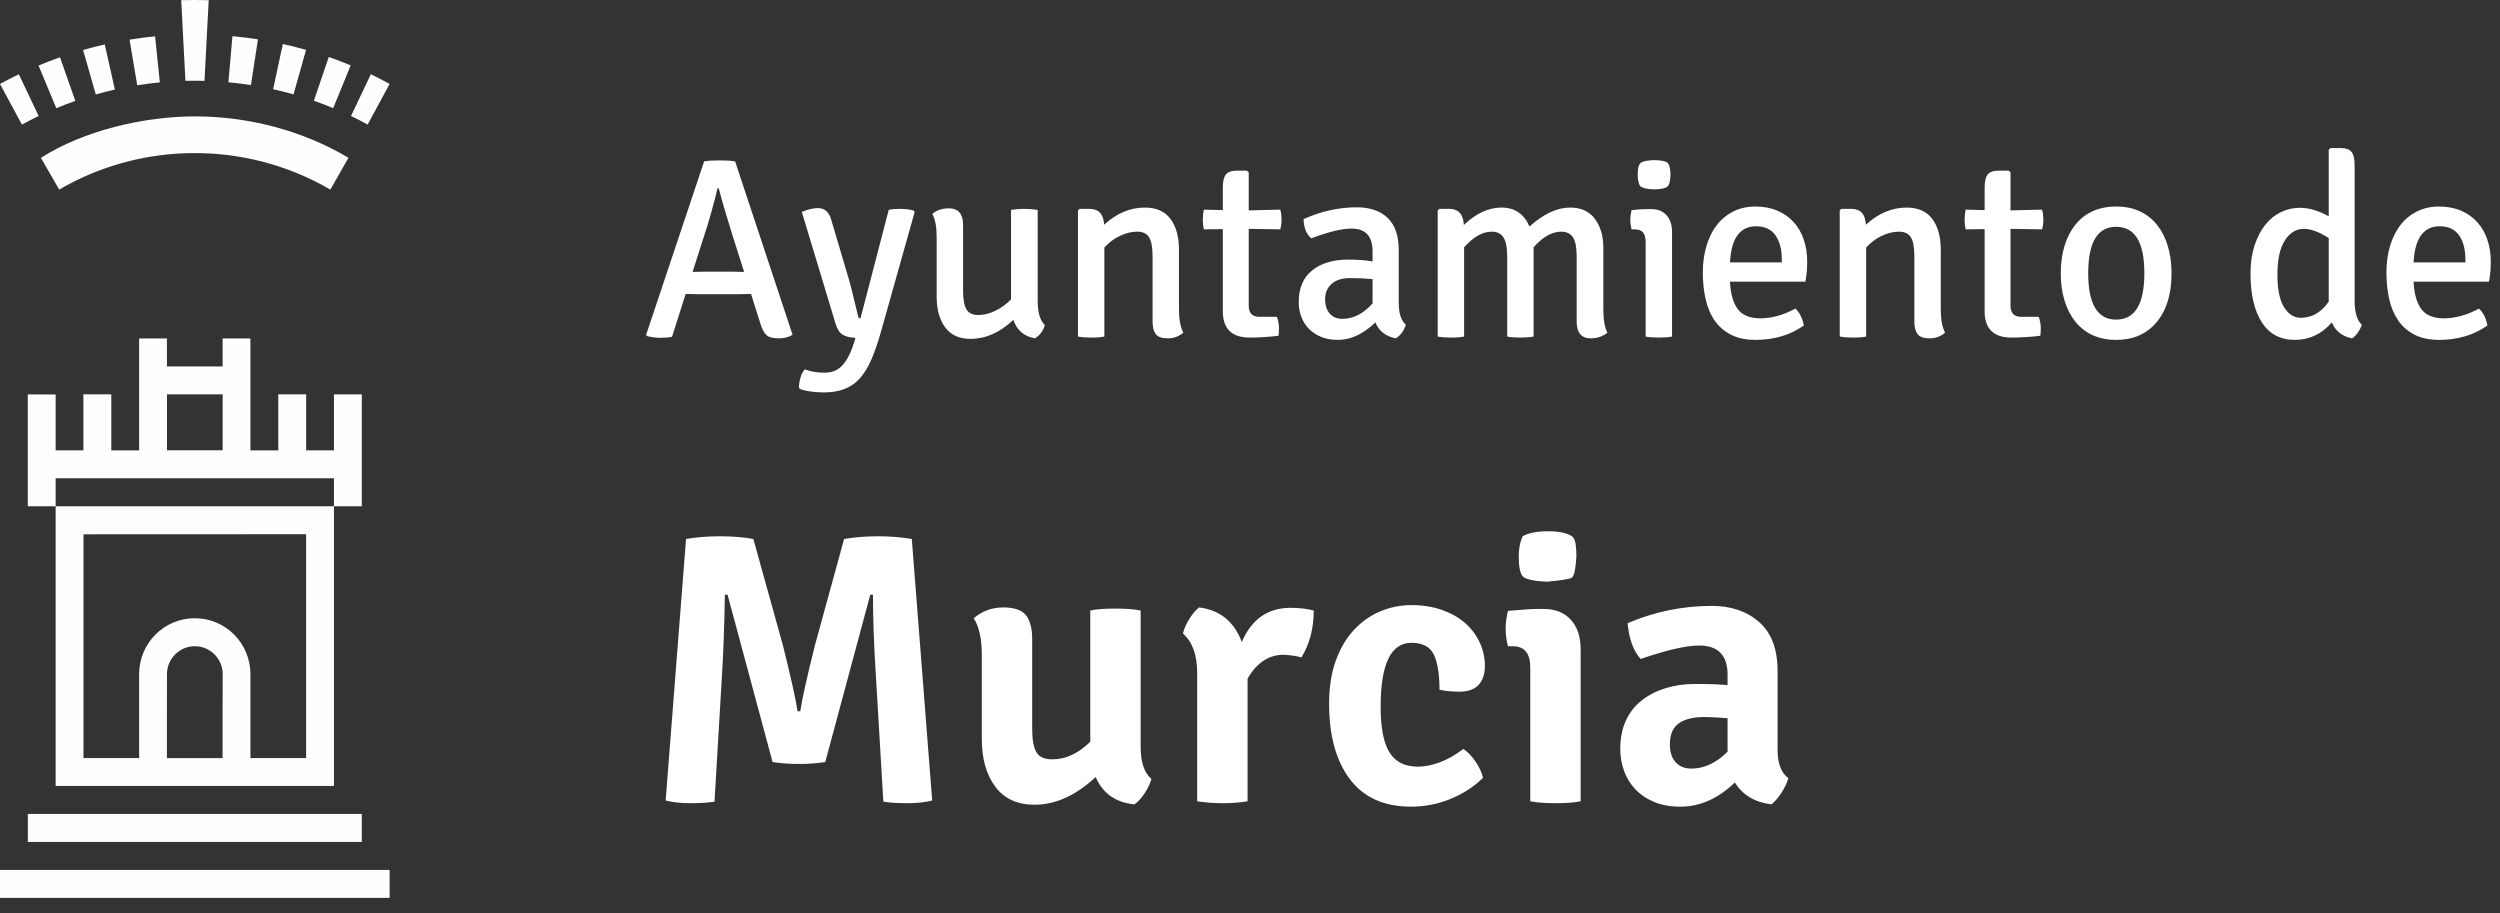 <svg width="104" height="38" viewBox="0 0 104 38" fill="none" xmlns="http://www.w3.org/2000/svg">
<rect x="0" y="0" width="104" height="38" fill="#333333" stroke="none"/>
<path fill-rule="evenodd" clip-rule="evenodd" d="M8.09 3.358C7.961 3.358 7.841 3.36 7.713 3.363L7.539 0.007C7.723 0.003 7.895 0 8.081 0C8.282 0 8.482 0.003 8.682 0.008L8.507 3.364C8.368 3.359 8.23 3.358 8.09 3.358ZM9.502 3.422C9.82 3.452 10.127 3.491 10.438 3.54L10.731 1.637C10.379 1.582 10.028 1.538 9.67 1.505L9.502 3.422ZM5.39 1.65C5.741 1.593 6.09 1.547 6.451 1.512L6.649 3.426C6.33 3.457 6.021 3.497 5.709 3.547L5.39 1.65ZM4.358 1.848C4.053 1.917 3.755 1.995 3.456 2.08L3.985 3.929C4.249 3.854 4.51 3.786 4.779 3.725L4.358 1.848ZM3.133 4.196C2.865 4.291 2.604 4.392 2.342 4.501L1.604 2.727C1.9 2.604 2.192 2.488 2.495 2.382L3.133 4.196ZM0.913 5.184C1.144 5.058 1.37 4.938 1.608 4.824L0.783 3.089C0.515 3.217 0.259 3.351 0 3.492L0.913 5.184ZM2.464 7.889L2.495 7.869L2.554 7.835L2.613 7.801L2.673 7.768L2.733 7.735L2.793 7.702L2.853 7.67L2.913 7.638L2.974 7.607L3.035 7.576L3.096 7.545L3.157 7.515L3.218 7.485L3.28 7.456L3.341 7.426L3.404 7.397L3.466 7.368L3.529 7.341L3.591 7.313L3.655 7.285L3.717 7.258L3.78 7.232L3.843 7.205L3.908 7.179L3.972 7.153L4.036 7.129L4.099 7.104L4.164 7.08L4.229 7.055L4.294 7.032L4.359 7.008L4.424 6.986L4.489 6.963L4.555 6.942L4.62 6.92L4.686 6.898L4.752 6.878L4.819 6.858L4.885 6.837L4.951 6.818L5.018 6.798L5.085 6.779L5.152 6.761L5.219 6.743L5.286 6.725L5.355 6.708L5.422 6.691L5.49 6.675L5.558 6.659L5.625 6.643L5.694 6.628L5.763 6.613L5.832 6.599L5.9 6.585L5.969 6.571L6.038 6.558L6.108 6.545L6.177 6.534L6.247 6.521L6.317 6.511L6.387 6.499L6.456 6.489L6.527 6.478L6.596 6.469L6.667 6.459L6.738 6.451L6.808 6.442L6.879 6.435L6.951 6.427L7.021 6.42L7.092 6.413L7.164 6.407L7.236 6.402L7.306 6.396L7.378 6.391L7.45 6.388L7.522 6.383L7.594 6.38L7.666 6.377L7.738 6.374L7.811 6.372L7.884 6.371L7.956 6.37L8.029 6.369L8.101 6.369L8.175 6.369L8.247 6.37L8.32 6.371L8.392 6.372L8.465 6.374L8.538 6.377L8.609 6.38L8.681 6.383L8.753 6.388L8.825 6.391L8.897 6.396L8.969 6.402L9.04 6.407L9.111 6.413L9.182 6.42L9.253 6.427L9.325 6.435L9.395 6.442L9.466 6.451L9.536 6.459L9.607 6.469L9.677 6.478L9.747 6.489L9.817 6.499L9.887 6.511L9.956 6.521L10.026 6.534L10.095 6.545L10.165 6.558L10.235 6.571L10.303 6.585L10.372 6.599L10.441 6.613L10.509 6.628L10.577 6.643L10.645 6.659L10.713 6.675L10.781 6.691L10.85 6.708L10.916 6.725L10.984 6.743L11.051 6.761L11.118 6.779L11.185 6.798L11.252 6.818L11.319 6.837L11.385 6.858L11.451 6.878L11.518 6.898L11.584 6.92L11.649 6.942L11.714 6.963L11.779 6.986L11.845 7.008L11.909 7.032L11.974 7.055L12.039 7.08L12.104 7.104L12.168 7.129L12.232 7.153L12.295 7.179L12.359 7.205L12.423 7.232L12.486 7.258L12.549 7.285L12.612 7.313L12.674 7.341L12.737 7.368L12.799 7.397L12.861 7.426L12.923 7.456L12.985 7.485L13.046 7.515L13.108 7.545L13.169 7.576L13.23 7.607L13.29 7.638L13.35 7.67L13.41 7.702L13.47 7.735L13.53 7.768L13.591 7.801L13.649 7.835L13.708 7.869L13.741 7.889L14.497 6.564C12.579 5.423 10.326 4.842 8.101 4.842C6.005 4.842 3.486 5.423 1.702 6.567L2.464 7.889ZM15.051 35.024H1.158V33.861H15.051V35.024ZM16.208 37.351H0V36.188H16.208V37.351ZM12.211 3.927C11.929 3.847 11.65 3.775 11.362 3.711L11.766 1.83C12.092 1.903 12.411 1.984 12.731 2.074L12.211 3.927ZM13.057 4.19C13.33 4.285 13.594 4.388 13.861 4.499L14.588 2.719C14.288 2.595 13.988 2.478 13.678 2.37L13.057 4.19ZM15.294 5.182C15.065 5.058 14.84 4.938 14.603 4.825L15.426 3.089C15.692 3.217 15.95 3.351 16.208 3.492L15.294 5.182ZM2.315 32.696H13.892V21.062H2.315V32.696ZM3.473 22.227V31.535L5.788 31.537V29.792V28.045C5.788 26.761 6.823 25.718 8.103 25.718C9.382 25.718 10.418 26.759 10.418 28.045V29.792V31.537L12.734 31.535V22.223L3.473 22.227ZM6.944 31.537H9.259V29.792L9.265 28.045C9.265 27.404 8.743 26.883 8.103 26.883C7.464 26.883 6.946 27.404 6.946 28.045L6.944 29.792V31.537ZM1.156 21.062V16.408L2.315 16.41V18.735H3.469V16.404H4.63V18.736H5.788V14.08H6.945V15.244H9.261V14.08H10.417V18.736H11.576V16.404H12.736V18.735H13.892V16.408H15.051V21.062H13.892V19.897H2.315V21.062H1.156ZM9.263 18.732H6.947V16.405H9.263V18.732Z" fill="#FEFEFE"/>
<path fill-rule="evenodd" clip-rule="evenodd" d="M95.467 14.139C96.071 14.139 96.583 13.897 97.003 13.413C97.159 13.776 97.44 13.996 97.845 14.075C97.931 14.025 98.013 13.943 98.091 13.829C98.169 13.716 98.222 13.609 98.251 13.509C98.052 13.332 97.952 12.994 97.952 12.496V6.864C97.952 6.608 97.909 6.427 97.824 6.32C97.739 6.213 97.586 6.16 97.365 6.16H96.949L96.875 6.224V8.997C96.455 8.763 96.053 8.645 95.669 8.645C95.392 8.645 95.129 8.706 94.88 8.827C94.631 8.948 94.414 9.125 94.229 9.36C94.044 9.595 93.897 9.881 93.787 10.219C93.677 10.556 93.621 10.942 93.621 11.376C93.621 12.244 93.778 12.921 94.091 13.408C94.404 13.895 94.862 14.139 95.467 14.139ZM68.821 7.877C69.106 7.87 69.287 7.831 69.365 7.76C69.444 7.689 69.486 7.525 69.493 7.269C69.486 6.999 69.444 6.832 69.365 6.768C69.287 6.704 69.106 6.668 68.821 6.661C68.572 6.668 68.395 6.699 68.288 6.752C68.181 6.805 68.128 6.978 68.128 7.269C68.128 7.454 68.16 7.611 68.224 7.739C68.345 7.831 68.544 7.877 68.821 7.877ZM32.395 14.075C32.629 14.075 32.821 14.025 32.971 13.925L30.581 6.715C30.439 6.686 30.226 6.672 29.941 6.672C29.657 6.672 29.44 6.686 29.291 6.715L26.88 13.925L26.912 13.979C27.09 14.028 27.278 14.053 27.477 14.053C27.676 14.053 27.836 14.039 27.957 14.011L28.523 12.229L29.141 12.24H30.603L31.243 12.229L31.637 13.477C31.708 13.705 31.794 13.861 31.893 13.947C31.993 14.032 32.16 14.075 32.395 14.075ZM30.955 11.312C30.891 11.312 30.713 11.309 30.421 11.301H29.355L28.811 11.312L29.429 9.381C29.621 8.741 29.76 8.226 29.845 7.835H29.899C30.027 8.325 30.215 8.969 30.464 9.765L30.955 11.312ZM35.12 16.187C34.875 16.279 34.588 16.325 34.261 16.325C34.204 16.325 34.119 16.322 34.005 16.315C33.892 16.308 33.778 16.295 33.664 16.277C33.55 16.26 33.451 16.238 33.365 16.213C33.28 16.189 33.237 16.155 33.237 16.112C33.237 15.991 33.259 15.856 33.301 15.707C33.344 15.557 33.404 15.444 33.483 15.365C33.717 15.458 33.995 15.504 34.315 15.504C34.62 15.504 34.869 15.396 35.061 15.179C35.253 14.962 35.417 14.629 35.552 14.181L35.584 14.053C35.356 14.046 35.179 14.002 35.051 13.92C34.923 13.838 34.827 13.691 34.763 13.477L33.355 8.816C33.611 8.709 33.835 8.656 34.027 8.656C34.304 8.656 34.489 8.82 34.581 9.147L35.307 11.6C35.342 11.714 35.392 11.9 35.456 12.16C35.52 12.42 35.602 12.756 35.701 13.168C35.708 13.218 35.74 13.243 35.797 13.243L36.971 8.731C37.028 8.716 37.093 8.706 37.168 8.699C37.243 8.692 37.326 8.688 37.419 8.688C37.518 8.688 37.62 8.693 37.723 8.704C37.826 8.715 37.924 8.734 38.016 8.763L38.048 8.827L36.64 13.829C36.512 14.277 36.379 14.66 36.24 14.976C36.101 15.293 35.941 15.55 35.76 15.749C35.579 15.948 35.365 16.094 35.12 16.187ZM40.373 14.096C41.006 14.096 41.6 13.833 42.155 13.307C42.304 13.741 42.603 13.996 43.051 14.075C43.25 13.961 43.389 13.776 43.467 13.52C43.268 13.342 43.168 13.005 43.168 12.507V8.731C42.955 8.702 42.766 8.688 42.603 8.688C42.439 8.688 42.258 8.702 42.059 8.731V12.453C41.867 12.652 41.65 12.811 41.408 12.928C41.166 13.045 40.928 13.104 40.693 13.104C40.459 13.104 40.295 13.026 40.203 12.869C40.11 12.713 40.064 12.45 40.064 12.08V9.36C40.064 8.898 39.868 8.667 39.477 8.667C39.193 8.667 38.962 8.745 38.784 8.901C38.905 9.115 38.965 9.435 38.965 9.861V12.347C38.965 12.873 39.083 13.296 39.317 13.616C39.552 13.936 39.904 14.096 40.373 14.096ZM49.227 13.84C49.042 13.996 48.825 14.075 48.576 14.075C48.334 14.075 48.169 14.016 48.08 13.899C47.991 13.781 47.947 13.605 47.947 13.371V10.661C47.947 10.292 47.899 10.028 47.803 9.872C47.707 9.716 47.541 9.637 47.307 9.637C47.072 9.637 46.832 9.696 46.587 9.813C46.341 9.931 46.126 10.092 45.941 10.299V14C45.82 14.028 45.639 14.043 45.397 14.043C45.284 14.043 45.181 14.039 45.088 14.032C44.996 14.025 44.914 14.014 44.843 14V8.752L44.907 8.688H45.323C45.707 8.688 45.909 8.908 45.931 9.349C46.45 8.873 47.015 8.635 47.627 8.635C48.103 8.635 48.459 8.793 48.693 9.109C48.928 9.426 49.045 9.851 49.045 10.384V12.869C49.045 13.289 49.106 13.613 49.227 13.84ZM51.989 14.043C52.373 14.043 52.772 14.018 53.184 13.968C53.198 13.918 53.205 13.813 53.205 13.653C53.205 13.493 53.177 13.335 53.12 13.179H52.384C52.092 13.179 51.947 13.022 51.947 12.709V9.52L53.259 9.541C53.294 9.428 53.312 9.292 53.312 9.136C53.312 8.98 53.294 8.841 53.259 8.72L51.947 8.752V7.173L51.872 7.099H51.456C51.236 7.099 51.083 7.152 50.997 7.259C50.912 7.365 50.869 7.547 50.869 7.803V8.741L50.08 8.72C50.052 8.855 50.037 8.996 50.037 9.141C50.037 9.287 50.052 9.42 50.08 9.541L50.869 9.531V12.944C50.869 13.677 51.243 14.043 51.989 14.043ZM57.216 13.413C56.711 13.897 56.192 14.139 55.659 14.139C55.389 14.139 55.152 14.096 54.949 14.011C54.747 13.925 54.576 13.81 54.437 13.664C54.299 13.518 54.196 13.351 54.128 13.163C54.06 12.974 54.027 12.777 54.027 12.571C54.027 11.988 54.213 11.547 54.587 11.248C54.96 10.949 55.456 10.8 56.075 10.8C56.252 10.8 56.427 10.805 56.597 10.816C56.768 10.827 56.935 10.846 57.099 10.875V10.459C57.099 9.826 56.807 9.509 56.224 9.509C55.819 9.509 55.261 9.644 54.549 9.915C54.343 9.737 54.236 9.47 54.229 9.115C54.955 8.788 55.691 8.624 56.437 8.624C56.992 8.624 57.422 8.772 57.728 9.067C58.034 9.362 58.187 9.808 58.187 10.405V12.592C58.187 13.033 58.286 13.339 58.485 13.509C58.4 13.765 58.261 13.954 58.069 14.075C57.65 13.996 57.365 13.776 57.216 13.413ZM55.84 13.264C55.62 13.264 55.445 13.191 55.317 13.045C55.189 12.9 55.125 12.699 55.125 12.443C55.125 12.18 55.216 11.968 55.397 11.808C55.579 11.648 55.833 11.568 56.16 11.568C56.331 11.568 56.494 11.572 56.651 11.579C56.807 11.586 56.956 11.597 57.099 11.611V12.624C56.715 13.051 56.295 13.264 55.84 13.264ZM66.869 13.84C66.67 13.996 66.439 14.075 66.176 14.075C65.785 14.075 65.589 13.84 65.589 13.371V10.651C65.589 10.288 65.538 10.028 65.435 9.872C65.332 9.716 65.17 9.637 64.949 9.637C64.565 9.637 64.181 9.854 63.797 10.288V14C63.726 14.014 63.643 14.025 63.547 14.032C63.451 14.039 63.349 14.043 63.243 14.043C63.143 14.043 63.044 14.039 62.944 14.032C62.844 14.025 62.763 14.014 62.699 14V10.661C62.699 10.299 62.647 10.037 62.544 9.877C62.441 9.717 62.279 9.637 62.059 9.637C61.675 9.637 61.291 9.854 60.907 10.288V14C60.786 14.028 60.605 14.043 60.363 14.043C60.249 14.043 60.146 14.039 60.053 14.032C59.961 14.025 59.879 14.014 59.808 14V8.763L59.872 8.688H60.288C60.672 8.688 60.875 8.912 60.896 9.36C61.401 8.876 61.924 8.635 62.464 8.635C63.012 8.635 63.399 8.898 63.627 9.424C64.21 8.898 64.775 8.635 65.323 8.635C65.771 8.635 66.112 8.791 66.347 9.104C66.581 9.417 66.699 9.819 66.699 10.309V12.869C66.699 13.31 66.756 13.634 66.869 13.84ZM69.557 14C69.422 14.028 69.239 14.043 69.008 14.043C68.777 14.043 68.594 14.028 68.459 14V10.096C68.459 9.897 68.423 9.755 68.352 9.669C68.281 9.584 68.16 9.541 67.989 9.541H67.872C67.836 9.385 67.819 9.253 67.819 9.147C67.819 9.04 67.836 8.905 67.872 8.741C68.107 8.713 68.331 8.699 68.544 8.699H68.693C68.964 8.699 69.175 8.784 69.328 8.955C69.481 9.125 69.557 9.356 69.557 9.648V14ZM73.035 14.139C73.803 14.139 74.471 13.94 75.04 13.541C74.983 13.236 74.866 13.001 74.688 12.837C74.425 12.98 74.171 13.083 73.925 13.147C73.68 13.211 73.451 13.243 73.237 13.243C72.789 13.243 72.471 13.111 72.283 12.848C72.094 12.585 71.989 12.208 71.968 11.717H75.104C75.132 11.575 75.152 11.435 75.163 11.296C75.173 11.157 75.179 11.017 75.179 10.875C75.179 10.548 75.131 10.244 75.035 9.963C74.939 9.682 74.798 9.44 74.613 9.237C74.428 9.035 74.203 8.876 73.936 8.763C73.669 8.649 73.365 8.592 73.024 8.592C72.683 8.592 72.375 8.661 72.101 8.8C71.828 8.939 71.598 9.129 71.413 9.371C71.228 9.612 71.086 9.902 70.987 10.24C70.887 10.578 70.837 10.942 70.837 11.333C70.837 11.732 70.876 12.103 70.955 12.448C71.033 12.793 71.159 13.09 71.333 13.339C71.508 13.588 71.733 13.783 72.011 13.925C72.288 14.068 72.629 14.139 73.035 14.139ZM71.968 10.917H74.123V10.779C74.123 10.373 74.036 10.044 73.861 9.792C73.687 9.54 73.419 9.413 73.056 9.413C72.38 9.413 72.018 9.915 71.968 10.917ZM80.267 14.075C80.516 14.075 80.732 13.996 80.917 13.84C80.796 13.613 80.736 13.289 80.736 12.869V10.384C80.736 9.851 80.619 9.426 80.384 9.109C80.149 8.793 79.794 8.635 79.317 8.635C78.706 8.635 78.14 8.873 77.621 9.349C77.6 8.908 77.397 8.688 77.013 8.688H76.597L76.533 8.752V14C76.604 14.014 76.686 14.025 76.779 14.032C76.871 14.039 76.974 14.043 77.088 14.043C77.33 14.043 77.511 14.028 77.632 14V10.299C77.817 10.092 78.032 9.931 78.277 9.813C78.523 9.696 78.763 9.637 78.997 9.637C79.232 9.637 79.397 9.716 79.493 9.872C79.589 10.028 79.637 10.292 79.637 10.661V13.371C79.637 13.605 79.682 13.781 79.771 13.899C79.86 14.016 80.025 14.075 80.267 14.075ZM84.875 13.968C84.462 14.018 84.064 14.043 83.68 14.043C82.933 14.043 82.56 13.677 82.56 12.944V9.531L81.771 9.541C81.742 9.42 81.728 9.287 81.728 9.141C81.728 8.996 81.742 8.855 81.771 8.72L82.56 8.741V7.803C82.56 7.547 82.603 7.365 82.688 7.259C82.773 7.152 82.926 7.099 83.147 7.099H83.563L83.637 7.173V8.752L84.949 8.72C84.985 8.841 85.003 8.98 85.003 9.136C85.003 9.292 84.985 9.428 84.949 9.541L83.637 9.52V12.709C83.637 13.022 83.783 13.179 84.075 13.179H84.811C84.868 13.335 84.896 13.493 84.896 13.653C84.896 13.813 84.889 13.918 84.875 13.968ZM88.032 14.139C88.672 14.139 89.188 13.943 89.579 13.552C90.084 13.047 90.336 12.318 90.336 11.365C90.336 10.953 90.284 10.576 90.181 10.235C90.078 9.893 89.929 9.6 89.733 9.355C89.538 9.109 89.298 8.921 89.013 8.789C88.729 8.658 88.402 8.592 88.032 8.592C87.662 8.592 87.335 8.658 87.051 8.789C86.766 8.921 86.526 9.109 86.331 9.355C86.135 9.6 85.986 9.893 85.883 10.235C85.78 10.576 85.728 10.953 85.728 11.365C85.728 11.785 85.78 12.164 85.883 12.501C85.986 12.839 86.135 13.131 86.331 13.376C86.526 13.621 86.766 13.81 87.051 13.941C87.335 14.073 87.662 14.139 88.032 14.139ZM86.869 11.365C86.869 12.652 87.257 13.296 88.032 13.296C88.814 13.296 89.205 12.652 89.205 11.365C89.205 10.078 88.814 9.435 88.032 9.435C87.257 9.435 86.869 10.078 86.869 11.365ZM95.019 12.784C95.204 13.076 95.435 13.221 95.712 13.221C96.174 13.221 96.562 12.997 96.875 12.549V9.904C96.477 9.648 96.132 9.52 95.84 9.52C95.52 9.52 95.257 9.68 95.051 10C94.844 10.32 94.741 10.793 94.741 11.419C94.741 12.037 94.834 12.492 95.019 12.784ZM101.472 14.139C102.24 14.139 102.908 13.94 103.477 13.541C103.42 13.236 103.303 13.001 103.125 12.837C102.862 12.98 102.608 13.083 102.363 13.147C102.117 13.211 101.888 13.243 101.675 13.243C101.227 13.243 100.908 13.111 100.72 12.848C100.532 12.585 100.427 12.208 100.405 11.717H103.541C103.57 11.575 103.589 11.435 103.6 11.296C103.611 11.157 103.616 11.017 103.616 10.875C103.616 10.548 103.568 10.244 103.472 9.963C103.376 9.682 103.236 9.44 103.051 9.237C102.866 9.035 102.64 8.876 102.373 8.763C102.107 8.649 101.803 8.592 101.461 8.592C101.12 8.592 100.812 8.661 100.539 8.8C100.265 8.939 100.036 9.129 99.851 9.371C99.666 9.612 99.524 9.902 99.424 10.24C99.324 10.578 99.275 10.942 99.275 11.333C99.275 11.732 99.314 12.103 99.392 12.448C99.47 12.793 99.597 13.09 99.771 13.339C99.945 13.588 100.171 13.783 100.448 13.925C100.725 14.068 101.067 14.139 101.472 14.139ZM100.405 10.917H102.56V10.779C102.56 10.373 102.473 10.044 102.299 9.792C102.124 9.54 101.856 9.413 101.493 9.413C100.818 9.413 100.455 9.915 100.405 10.917Z" fill="white"/>
<path fill-rule="evenodd" clip-rule="evenodd" d="M64.379 24.197C64.944 24.144 65.277 24.091 65.379 24.037C65.48 23.984 65.547 23.685 65.579 23.141C65.579 22.971 65.568 22.805 65.547 22.645C65.525 22.485 65.477 22.376 65.403 22.317C65.328 22.259 65.208 22.208 65.043 22.165C64.877 22.123 64.661 22.101 64.395 22.101C63.936 22.101 63.584 22.171 63.339 22.309C63.232 22.555 63.179 22.832 63.179 23.141C63.179 23.547 63.229 23.819 63.331 23.957C63.432 24.096 63.781 24.176 64.379 24.197ZM38.779 33.301C38.491 33.376 38.147 33.413 37.747 33.413C37.347 33.413 37.013 33.392 36.747 33.349L36.443 28.213C36.357 26.891 36.315 25.733 36.315 24.741H36.203L34.331 31.701C33.979 31.755 33.613 31.781 33.235 31.781C32.856 31.781 32.491 31.755 32.139 31.701L30.267 24.741H30.155C30.133 26.053 30.091 27.211 30.027 28.213L29.723 33.349C29.456 33.392 29.123 33.413 28.723 33.413C28.323 33.413 27.979 33.376 27.691 33.301L28.539 22.421C28.976 22.347 29.448 22.309 29.955 22.309C30.461 22.309 30.923 22.347 31.339 22.421L32.571 26.853C32.901 28.176 33.104 29.088 33.179 29.589H33.291C33.365 29.088 33.568 28.176 33.899 26.853L35.115 22.421C35.563 22.347 36.032 22.309 36.523 22.309C37.013 22.309 37.483 22.347 37.931 22.421L38.779 33.301ZM45.579 32.325C44.757 33.093 43.909 33.477 43.035 33.477C42.32 33.477 41.776 33.227 41.403 32.725C41.029 32.224 40.843 31.563 40.843 30.741V27.237C40.843 26.576 40.731 26.069 40.507 25.717C40.859 25.419 41.267 25.269 41.731 25.269C42.195 25.269 42.512 25.379 42.683 25.597C42.853 25.816 42.939 26.144 42.939 26.581V30.309C42.939 30.768 42.997 31.096 43.115 31.293C43.232 31.491 43.451 31.589 43.771 31.589C44.336 31.589 44.864 31.344 45.355 30.853V25.397C45.589 25.344 45.933 25.317 46.387 25.317C46.84 25.317 47.195 25.344 47.451 25.397V31.077C47.451 31.707 47.6 32.149 47.899 32.405C47.845 32.597 47.752 32.795 47.619 32.997C47.485 33.2 47.344 33.355 47.195 33.461C46.416 33.387 45.877 33.008 45.579 32.325ZM50.867 33.413C51.235 33.413 51.579 33.387 51.899 33.333V28.229C52.283 27.568 52.784 27.237 53.403 27.237C53.733 27.259 53.979 27.296 54.139 27.349C54.48 26.795 54.651 26.144 54.651 25.397C54.363 25.323 54.043 25.285 53.691 25.285C52.741 25.285 52.064 25.76 51.659 26.709C51.339 25.856 50.747 25.376 49.883 25.269C49.744 25.376 49.608 25.536 49.475 25.749C49.341 25.963 49.253 26.165 49.211 26.357C49.605 26.699 49.803 27.248 49.803 28.005V33.333C50.144 33.387 50.499 33.413 50.867 33.413ZM60.355 33.229C59.827 33.448 59.275 33.557 58.699 33.557C57.579 33.557 56.731 33.176 56.155 32.413C55.579 31.651 55.291 30.603 55.291 29.269C55.291 28.587 55.384 27.989 55.571 27.477C55.757 26.965 56.011 26.539 56.331 26.197C56.651 25.856 57.016 25.6 57.427 25.429C57.837 25.259 58.267 25.173 58.715 25.173C59.184 25.173 59.608 25.24 59.987 25.373C60.365 25.507 60.685 25.688 60.947 25.917C61.208 26.147 61.411 26.416 61.555 26.725C61.699 27.035 61.771 27.36 61.771 27.701C61.771 28.043 61.683 28.307 61.507 28.493C61.331 28.68 61.067 28.773 60.715 28.773C60.395 28.773 60.117 28.747 59.883 28.693C59.883 28.053 59.805 27.568 59.651 27.237C59.496 26.907 59.184 26.741 58.715 26.741C57.861 26.741 57.435 27.627 57.435 29.397C57.435 30.272 57.557 30.907 57.803 31.301C58.048 31.696 58.443 31.893 58.987 31.893C59.264 31.893 59.563 31.835 59.883 31.717C60.203 31.6 60.533 31.413 60.875 31.157C61.045 31.264 61.213 31.437 61.379 31.677C61.544 31.917 61.648 32.144 61.691 32.357C61.328 32.72 60.883 33.011 60.355 33.229ZM65.251 33.397C65.075 33.408 64.896 33.413 64.715 33.413C64.533 33.413 64.355 33.408 64.179 33.397C64.003 33.387 63.829 33.365 63.659 33.333V27.765C63.659 27.179 63.419 26.885 62.939 26.885H62.731C62.667 26.651 62.635 26.405 62.635 26.149C62.635 25.915 62.667 25.669 62.731 25.413C62.976 25.392 63.203 25.373 63.411 25.357C63.619 25.341 63.797 25.333 63.947 25.333H64.219C64.699 25.333 65.075 25.483 65.347 25.781C65.619 26.08 65.755 26.491 65.755 27.013V33.333C65.595 33.365 65.427 33.387 65.251 33.397ZM69.899 33.557C70.72 33.557 71.477 33.221 72.171 32.549C72.491 33.072 72.997 33.376 73.691 33.461C73.829 33.355 73.968 33.195 74.107 32.981C74.245 32.768 74.341 32.565 74.395 32.373C74.096 32.149 73.947 31.755 73.947 31.189V27.909C73.947 27.003 73.691 26.325 73.179 25.877C72.667 25.429 72.011 25.205 71.211 25.205C70.005 25.205 68.837 25.445 67.707 25.925C67.771 26.587 67.952 27.083 68.251 27.413C69.339 27.04 70.149 26.853 70.683 26.853C71.472 26.853 71.867 27.259 71.867 28.069V28.501C71.547 28.469 71.099 28.453 70.523 28.453C70.075 28.453 69.661 28.512 69.283 28.629C68.904 28.747 68.573 28.917 68.291 29.141C68.008 29.365 67.789 29.645 67.635 29.981C67.48 30.317 67.403 30.709 67.403 31.157C67.403 31.467 67.453 31.765 67.555 32.053C67.656 32.341 67.811 32.597 68.019 32.821C68.227 33.045 68.488 33.224 68.803 33.357C69.117 33.491 69.483 33.557 69.899 33.557ZM69.707 31.709C69.867 31.885 70.085 31.973 70.363 31.973C70.896 31.973 71.397 31.739 71.867 31.269V29.877C71.696 29.867 71.531 29.856 71.371 29.845C71.211 29.835 71.056 29.829 70.907 29.829C70.437 29.829 70.08 29.917 69.835 30.093C69.589 30.269 69.467 30.56 69.467 30.965C69.467 31.285 69.547 31.533 69.707 31.709Z" fill="white"/>
</svg>

